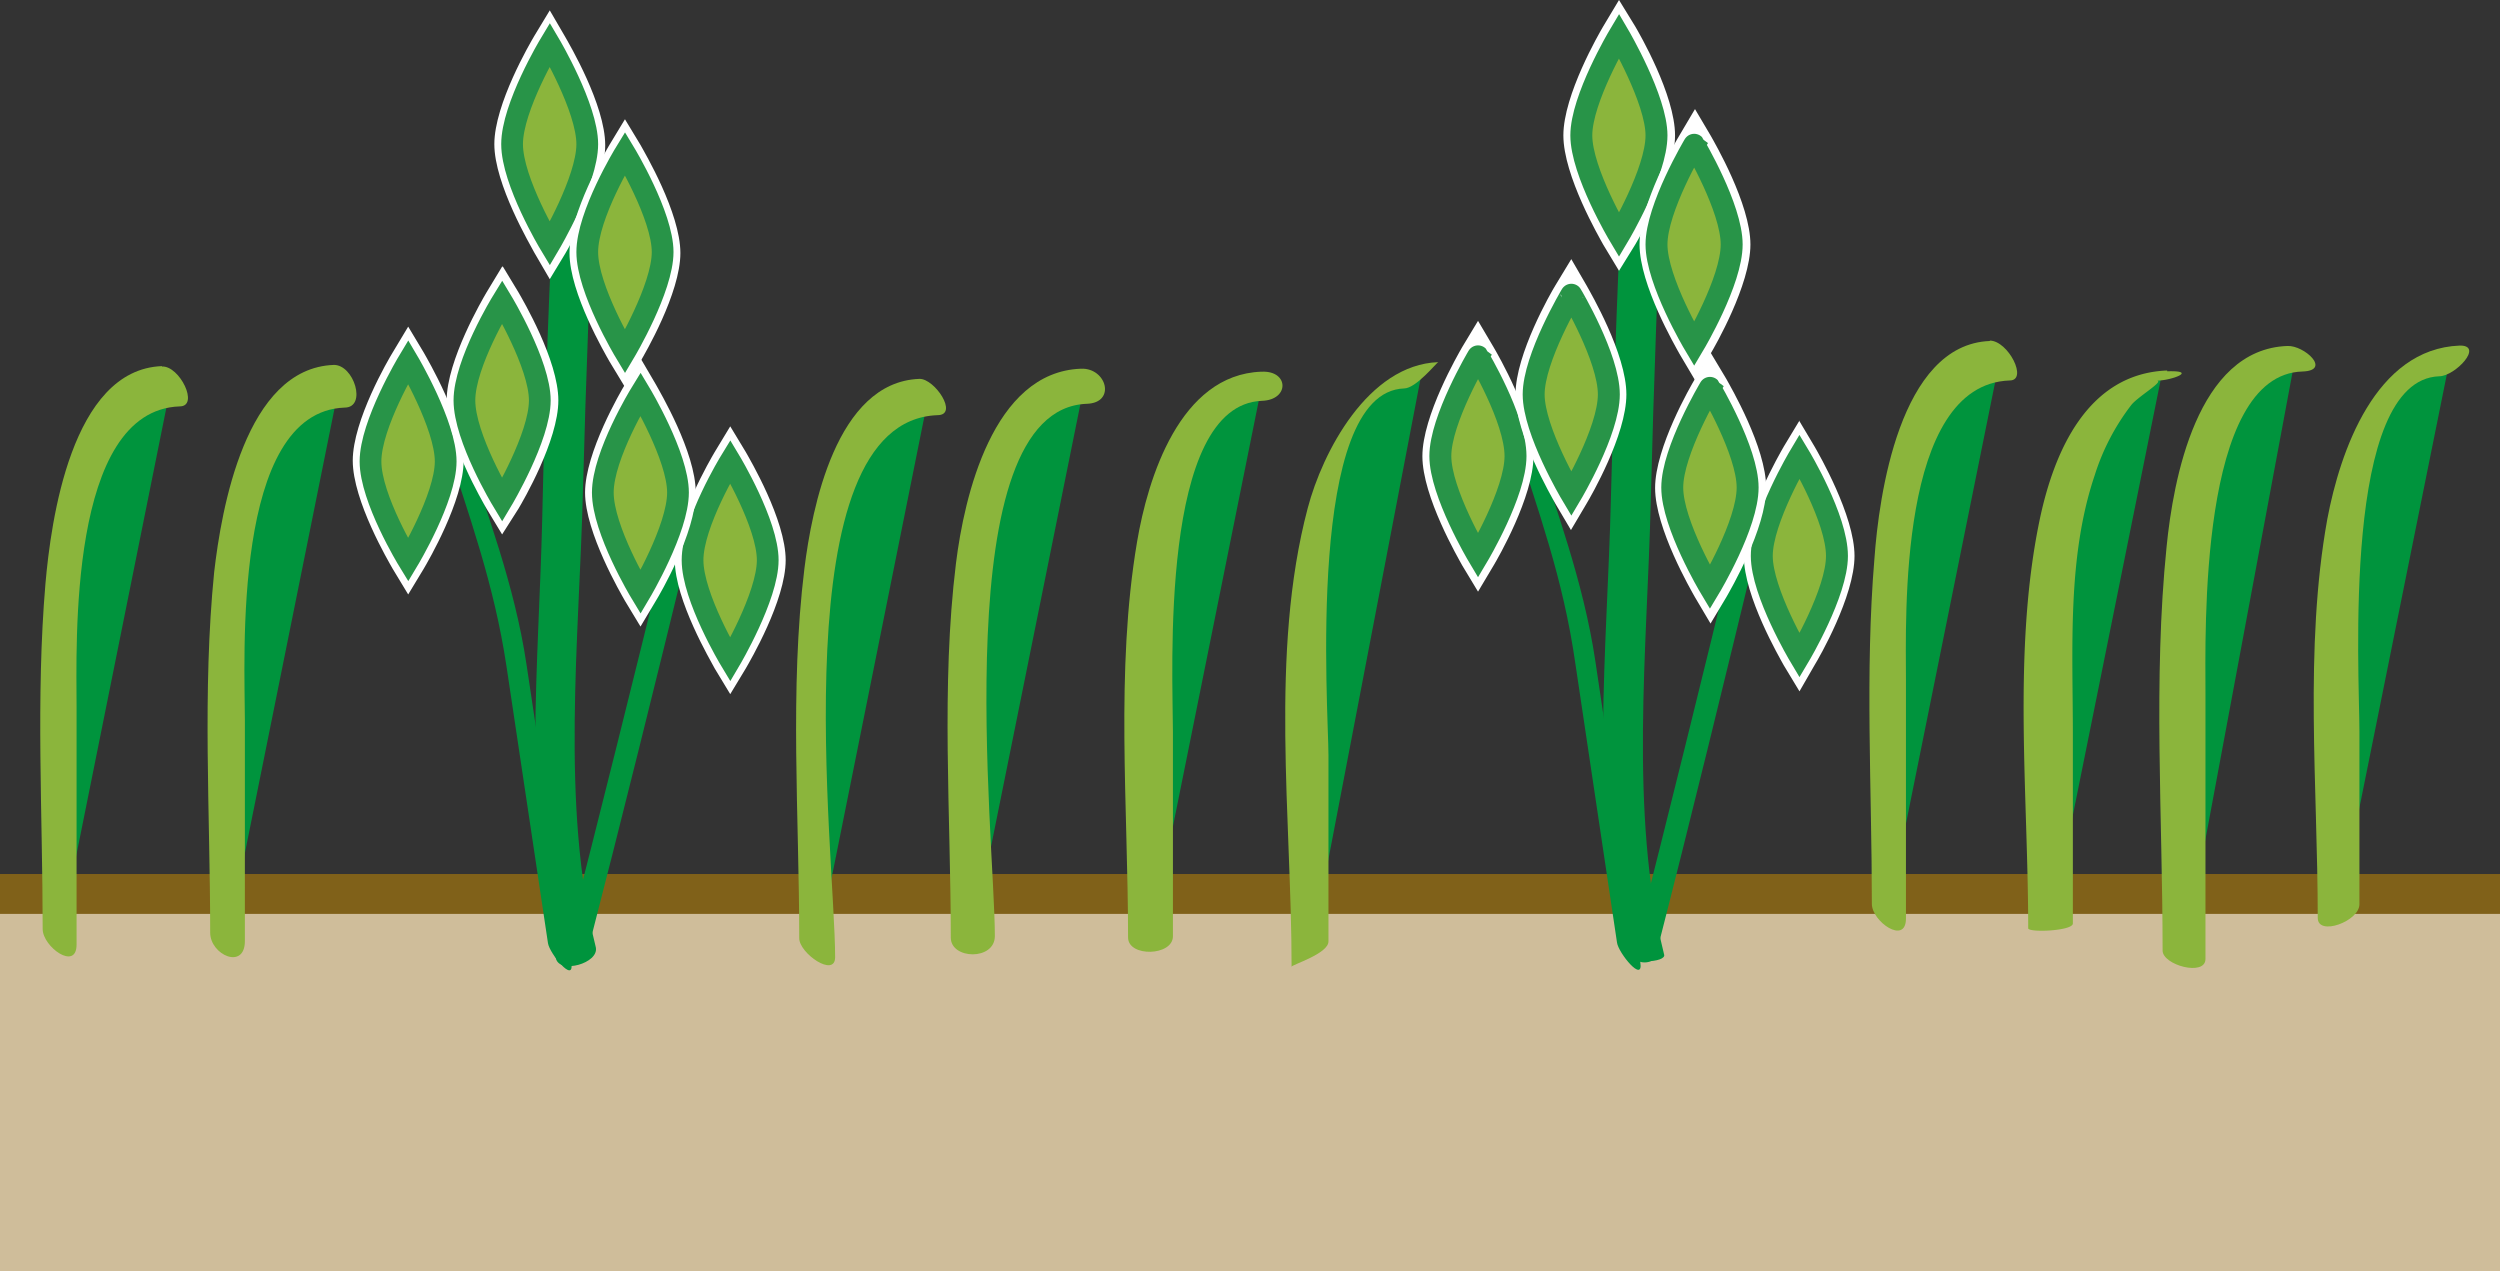 <svg xmlns="http://www.w3.org/2000/svg" viewBox="0 0 125.37 63.74"><rect x="0" y="0" width="125.37" height="63.74" fill="#333333" stroke="none"/><defs><style>.cls-1{fill:#cfbd9a;}.cls-2{fill:#e2d5c1;stroke:#806119;stroke-width:2px;}.cls-3{fill:#00943d;}.cls-4{fill:#8bb53c;}.cls-5{fill:#fff;}.cls-6,.cls-7{fill:none;stroke:#289448;}.cls-6{stroke-width:1.09px;}.cls-7{stroke-width:1.1px;}</style></defs><title>Element 13</title><g id="Ebene_2" data-name="Ebene 2"><g id="Ebene_2-2" data-name="Ebene 2"><rect class="cls-1" y="44.83" width="125.37" height="18.91"/><line class="cls-2" y1="44.83" x2="125.37" y2="44.83"/><path class="cls-3" d="M115.09,18s-5.57,0-5.57,13.8V47.88"/><path class="cls-4" d="M114.71,17.35c-4.54.16-5.73,6.73-6.06,10.07-.68,6.67-.2,13.55-.2,20.25,0,.73,2.15,1.31,2.15.42V34.77c0-3-.35-16,4.87-16.14,1.47-.05.08-1.32-.76-1.28Z"/><path class="cls-3" d="M100.27,18.09s-5.58,0-5.58,13.81V45.71"/><path class="cls-4" d="M99.79,17.1C95.25,17.27,94.22,24.93,94,28c-.48,5.73-.13,11.58-.13,17.33,0,.88,1.71,2.08,1.71.73,0-4,0-8,0-11.92,0-3.11-.41-14.86,5.2-15.06.94,0-.07-2-1-2Z"/><path class="cls-3" d="M122.84,18.1s-5.57,0-5.57,13.81v13.8"/><path class="cls-4" d="M123.35,17.33c-4.23.16-6,5.31-6.64,8.7-1.17,6.49-.48,13.43-.48,20,0,.94,2.09.17,2.09-.68V36.68c0-3-.89-17.63,4-17.81.8,0,2.29-1.58,1-1.54Z"/><path class="cls-3" d="M108.4,18.82s-5.57,0-5.57,13.8V46.43"/><path class="cls-4" d="M108.68,18.58c-4,.15-5.69,4.07-6.41,7.56-1.35,6.56-.56,13.72-.56,20.41,0,.23,2.24.14,2.24-.24V36.85c0-4.32-.29-8.89,1.09-13a11.38,11.38,0,0,1,1.84-3.54c.34-.43,1.74-1.24,1.25-1.22.77,0,2.12-.52.55-.47Z"/><path class="cls-3" d="M71.27,18.82s-5.57,0-5.57,13.8V47.88"/><path class="cls-4" d="M72.13,18.16c-3.53.13-5.81,4.51-6.55,7.32-1.92,7.26-.81,15.57-.81,23,0-.1,1.85-.65,1.85-1.27V37.89c0-2.29-1.15-18.23,3.79-18.41.61,0,1.65-1.32,1.72-1.32Z"/><path class="cls-3" d="M17,19.37s-5.57,0-5.57,13.81V47"/><path class="cls-4" d="M16.74,18.3c-4.44.16-5.64,7.28-6,10.39-.6,6-.2,12.08-.2,18.08,0,1.12,1.74,1.89,1.74.42V36.12c0-3-.66-15.47,5-15.68,1.14,0,.47-2.18-.56-2.14Z"/><path class="cls-3" d="M8.56,19.37S3,19.37,3,33.18V47"/><path class="cls-4" d="M8.12,18.36c-4.55.17-5.57,7.81-5.84,10.9C1.79,35,2.14,40.84,2.14,46.59c0,.89,1.7,2.12,1.7.78,0-4,0-7.95,0-11.92,0-3.07-.43-14.87,5.17-15.07,1,0,0-2.05-.89-2Z"/><path class="cls-3" d="M54.36,19.37s-5.58,0-5.58,13.81V47"/><path class="cls-4" d="M54.21,18.49c-4.43.16-5.86,6.43-6.27,9.76-.76,6.17-.26,12.56-.26,18.77,0,1.1,2.21,1.16,2.21-.08,0-4.93-2.49-26.43,4.61-26.69,1.48-.05,1-1.81-.29-1.76Z"/><path class="cls-3" d="M46.55,19.92S41,19.92,41,33.73v13.8"/><path class="cls-4" d="M46.1,19c-4.17.16-5.39,6.52-5.76,9.51-.75,6.08-.26,12.41-.26,18.54,0,.76,1.8,2,1.8.95,0-5.17-2.76-26.88,5.13-27.18,1.09,0-.14-1.85-.91-1.82Z"/><path class="cls-3" d="M63.27,19.37s-5.57,0-5.57,13.81V47"/><path class="cls-4" d="M63.25,18.64c-4.08.15-5.69,5.33-6.23,8.54-1.09,6.45-.45,13.3-.45,19.83,0,1,2.25.94,2.25-.06V36.72c0-2.95-.7-16.43,4.47-16.62,1.38-.05,1.35-1.51,0-1.46Z"/><path class="cls-3" d="M27.87,7.9q-.48,9.08-.68,18.17c-.16,7-1,15.1.69,22,.19.78,2.16.24,2-.56-1.78-7.15-.83-15.49-.65-22.79.15-5.69.36-11.39.66-17.09,0-.9-1.94-.53-2,.24Z"/><path class="cls-3" d="M22.2,21.73c1.34,4.2,2.57,7.51,3.2,11.69L27.48,47.3c.08.52,1.33,2.05,1.17,1l-2.25-15c-.6-4-2-7.6-3.24-11.44-.27-.85-1.39-1.44-1-.12Z"/><path class="cls-3" d="M33.47,27.13C31.78,34,30.08,40.88,28.31,47.74c-.16.61,1,.71,1.11.16,1.77-6.86,3.47-13.73,5.15-20.61.15-.61-1-.72-1.1-.16Z"/><path class="cls-4" d="M36.23,33.28c-.08-.13-1.95-3.26-1.95-5.19S36.15,23,36.23,22.9l.39-.64.39.64c.08.14,2,3.27,2,5.19s-1.87,5.06-2,5.19l-.39.65Z"/><path class="cls-5" d="M36.62,23.14s1.88,3.13,1.88,4.95-1.88,5-1.88,5-1.89-3.14-1.89-5,1.89-4.95,1.89-4.95m0-1.76-.78,1.29c-.2.34-2,3.41-2,5.42s1.82,5.08,2,5.43l.78,1.29.78-1.29c.2-.35,2-3.41,2-5.43s-1.81-5.08-2-5.42l-.78-1.29Z"/><path class="cls-6" d="M38.5,28.09c0,1.82-1.88,5-1.88,5s-1.89-3.14-1.89-5,1.89-4.95,1.89-4.95S38.5,26.27,38.5,28.09Z"/><path class="cls-4" d="M31.75,29.9c-.08-.14-2-3.27-2-5.19s1.88-5.06,2-5.19l.38-.65.39.65c.08.13,1.95,3.26,1.95,5.19s-1.87,5.05-1.95,5.18l-.39.65Z"/><path class="cls-5" d="M32.14,19.75S34,22.89,34,24.7s-1.88,5-1.88,5-1.89-3.13-1.89-5,1.89-4.95,1.89-4.95m0-1.76-.78,1.29c-.21.35-2,3.41-2,5.42s1.81,5.09,2,5.43l.78,1.29.77-1.29c.21-.34,2-3.41,2-5.43s-1.81-5.07-2-5.42L32.14,18Z"/><path class="cls-6" d="M34,24.7c0,1.83-1.88,5-1.88,5s-1.89-3.13-1.89-5,1.89-4.95,1.89-4.95S34,22.89,34,24.7Z"/><path class="cls-4" d="M27.18,12.42c-.08-.13-1.95-3.26-1.95-5.19S27.1,2.18,27.18,2l.39-.64L28,2c.08.14,1.95,3.27,1.95,5.19S28,12.29,28,12.42l-.39.65Z"/><path class="cls-5" d="M27.57,2.28s1.88,3.13,1.88,5-1.88,5-1.88,5-1.89-3.14-1.89-5,1.89-5,1.89-5m0-1.76-.78,1.29c-.2.34-2,3.41-2,5.42s1.82,5.08,2,5.43L27.57,14l.78-1.29c.2-.35,2-3.41,2-5.43s-1.81-5.08-2-5.42L27.57.52Z"/><path class="cls-6" d="M29.45,7.23c0,1.82-1.88,5-1.88,5s-1.89-3.14-1.89-5,1.89-5,1.89-5S29.45,5.41,29.45,7.23Z"/><path class="cls-4" d="M31,17.83C30.87,17.7,29,14.57,29,12.64S30.87,7.59,31,7.46l.39-.65.39.65c.08.13,1.95,3.26,1.95,5.18s-1.87,5.06-1.95,5.19l-.39.65Z"/><path class="cls-5" d="M31.34,7.69s1.89,3.13,1.89,5-1.89,5-1.89,5-1.89-3.14-1.89-5,1.89-4.95,1.89-4.95m0-1.76-.78,1.29c-.2.34-2,3.41-2,5.42s1.81,5.09,2,5.43l.78,1.29.78-1.29c.2-.35,2-3.41,2-5.43s-1.81-5.07-2-5.42l-.78-1.29Z"/><path class="cls-6" d="M33.23,12.64c0,1.82-1.89,5-1.89,5s-1.89-3.14-1.89-5,1.89-4.95,1.89-4.95S33.23,10.82,33.23,12.64Z"/><path class="cls-4" d="M20.08,28.33c-.08-.13-1.95-3.27-1.95-5.19S20,18.08,20.08,18l.39-.65.39.65c.08.13,1.95,3.27,1.95,5.19s-1.87,5.06-1.95,5.19l-.39.64Z"/><path class="cls-5" d="M20.47,18.18s1.88,3.14,1.88,5-1.88,4.95-1.88,4.95S18.58,25,18.58,23.14s1.89-5,1.89-5m0-1.76-.78,1.3c-.21.34-2,3.4-2,5.42s1.81,5.08,2,5.42l.78,1.29.78-1.29c.2-.34,2-3.41,2-5.42s-1.81-5.08-2-5.42l-.78-1.3Z"/><path class="cls-6" d="M22.35,23.14c0,1.82-1.88,4.95-1.88,4.95S18.58,25,18.58,23.14s1.89-5,1.89-5S22.35,21.32,22.35,23.14Z"/><path class="cls-4" d="M24.79,25.27c-.08-.13-1.95-3.26-1.95-5.19s1.87-5,1.95-5.19l.39-.64.39.65c.08.13,1.95,3.26,1.95,5.18s-1.87,5.06-1.95,5.19l-.39.65Z"/><path class="cls-5" d="M25.18,15.13s1.89,3.14,1.89,4.95-1.89,5-1.89,5-1.89-3.13-1.89-5,1.89-4.95,1.89-4.95m0-1.76-.78,1.29c-.2.34-2,3.41-2,5.42s1.81,5.09,2,5.43l.78,1.29L26,25.51c.21-.35,2-3.41,2-5.43s-1.8-5.07-2-5.42l-.78-1.29Z"/><path class="cls-6" d="M27.07,20.08c0,1.83-1.89,5-1.89,5s-1.89-3.13-1.89-5,1.89-4.95,1.89-4.95S27.07,18.27,27.07,20.08Z"/><path class="cls-3" d="M81.45,7.3c-.31,5.94-.52,11.88-.67,17.82-.17,7.25-1.09,15.53.67,22.65.16.63,2.16.51,2,.09-1.76-7.12-.84-15.39-.67-22.64.15-5.95.36-11.89.67-17.83,0-.55-2-.66-2-.09Z"/><path class="cls-3" d="M75.81,21.45C77.16,25.69,78.39,29,79,33.27l2.09,14c.07.52,1.33,2.06,1.17,1L80,33.13c-.6-4-2-7.68-3.24-11.56-.27-.85-1.39-1.46-1-.12Z"/><path class="cls-3" d="M87.08,26.91q-2.52,10.43-5.16,20.83c-.16.61,1,.72,1.12.16C84.81,41,86.51,34,88.19,27.07c.15-.62-1-.72-1.11-.16Z"/><path class="cls-4" d="M89.85,33.12c-.08-.13-2-3.3-2-5.24s1.88-5.11,2-5.24l.39-.66.39.66c.08.13,2,3.3,2,5.24s-1.87,5.11-2,5.24l-.39.66Z"/><path class="cls-5" d="M90.24,22.87s1.88,3.17,1.88,5-1.88,5-1.88,5-1.89-3.17-1.89-5,1.89-5,1.89-5m0-1.78-.79,1.31c-.2.35-2,3.45-2,5.48s1.81,5.13,2,5.48l.79,1.31L91,33.35c.21-.34,2-3.44,2-5.47s-1.8-5.13-2-5.48l-.78-1.31Z"/><path class="cls-7" d="M92.12,27.88c0,1.84-1.88,5-1.88,5s-1.89-3.17-1.89-5,1.89-5,1.89-5S92.12,26,92.12,27.88Z"/><path class="cls-4" d="M85.36,29.7c-.08-.14-2-3.3-2-5.25s1.87-5.1,2-5.24l.39-.65.39.65c.08.14,2,3.3,2,5.24s-1.87,5.11-2,5.25l-.39.66Z"/><path class="cls-5" d="M85.75,19.45s1.89,3.17,1.89,5-1.89,5-1.89,5-1.89-3.16-1.89-5,1.89-5,1.89-5m0-1.79L85,19c-.21.35-2,3.44-2,5.47s1.81,5.14,2,5.48l.78,1.32.79-1.32c.2-.35,2-3.44,2-5.48s-1.81-5.12-2-5.47l-.79-1.32Z"/><path class="cls-7" d="M87.64,24.45c0,1.85-1.89,5-1.89,5s-1.89-3.16-1.89-5,1.89-5,1.89-5S87.64,22.62,87.64,24.45Z"/><path class="cls-4" d="M80.8,12c-.09-.13-2-3.29-2-5.24s1.87-5.11,2-5.24l.39-.66.39.66c.08.13,2,3.3,2,5.24s-1.87,5.11-2,5.24l-.39.66Z"/><path class="cls-5" d="M81.19,1.78s1.88,3.17,1.88,5-1.88,5-1.88,5-1.89-3.17-1.89-5,1.89-5,1.89-5m0-1.78L80.4,1.32c-.2.34-2,3.44-2,5.47s1.81,5.13,2,5.48l.79,1.31L82,12.27c.21-.35,2-3.45,2-5.48s-1.8-5.13-2-5.47L81.19,0Z"/><path class="cls-7" d="M83.07,6.79c0,1.84-1.88,5-1.88,5s-1.89-3.17-1.89-5,1.89-5,1.89-5S83.07,5,83.07,6.79Z"/><path class="cls-4" d="M84.57,17.51c-.08-.14-2-3.3-2-5.25s1.88-5.11,2-5.24L85,6.36l.39.66c.08.13,2,3.3,2,5.24s-1.87,5.11-2,5.25l-.39.65Z"/><path class="cls-5" d="M85,7.25s1.88,3.17,1.88,5-1.88,5-1.88,5-1.89-3.17-1.89-5,1.89-5,1.89-5m0-1.78-.78,1.32c-.21.34-2,3.44-2,5.47s1.81,5.13,2,5.48L85,19.06l.78-1.32c.21-.35,2-3.45,2-5.48s-1.81-5.13-2-5.47L85,5.47Z"/><path class="cls-7" d="M86.84,12.26c0,1.84-1.88,5-1.88,5s-1.89-3.17-1.89-5,1.89-5,1.89-5S86.84,10.42,86.84,12.26Z"/><path class="cls-4" d="M73.69,28.11c-.08-.13-2-3.3-2-5.24s1.87-5.11,2-5.24l.4-.66.39.66c.08.13,2,3.3,2,5.24s-1.87,5.11-2,5.24l-.39.66Z"/><path class="cls-5" d="M74.09,17.86S76,21,76,22.87s-1.88,5-1.88,5-1.89-3.17-1.89-5,1.89-5,1.89-5m0-1.78-.79,1.31c-.2.35-2,3.45-2,5.48s1.81,5.13,2,5.48l.79,1.31.78-1.31c.21-.35,2-3.45,2-5.48s-1.8-5.13-2-5.47l-.78-1.32Z"/><path class="cls-7" d="M76,22.87c0,1.84-1.88,5-1.88,5s-1.89-3.17-1.89-5,1.89-5,1.89-5S76,21,76,22.87Z"/><path class="cls-4" d="M78.41,25c-.08-.14-2-3.3-2-5.25s1.87-5.1,2-5.24l.39-.66.39.66c.08.14,2,3.3,2,5.24s-1.87,5.11-2,5.25l-.39.65Z"/><path class="cls-5" d="M78.8,14.78s1.88,3.16,1.88,5-1.88,5-1.88,5-1.89-3.17-1.89-5,1.89-5,1.89-5m0-1.79L78,14.31c-.21.34-2,3.44-2,5.47s1.81,5.13,2,5.48l.78,1.32.78-1.32c.21-.35,2-3.44,2-5.48s-1.81-5.12-2-5.47L78.8,13Z"/><path class="cls-7" d="M80.68,19.78c0,1.84-1.88,5-1.88,5s-1.89-3.17-1.89-5,1.89-5,1.89-5S80.68,17.94,80.68,19.78Z"/></g></g></svg>